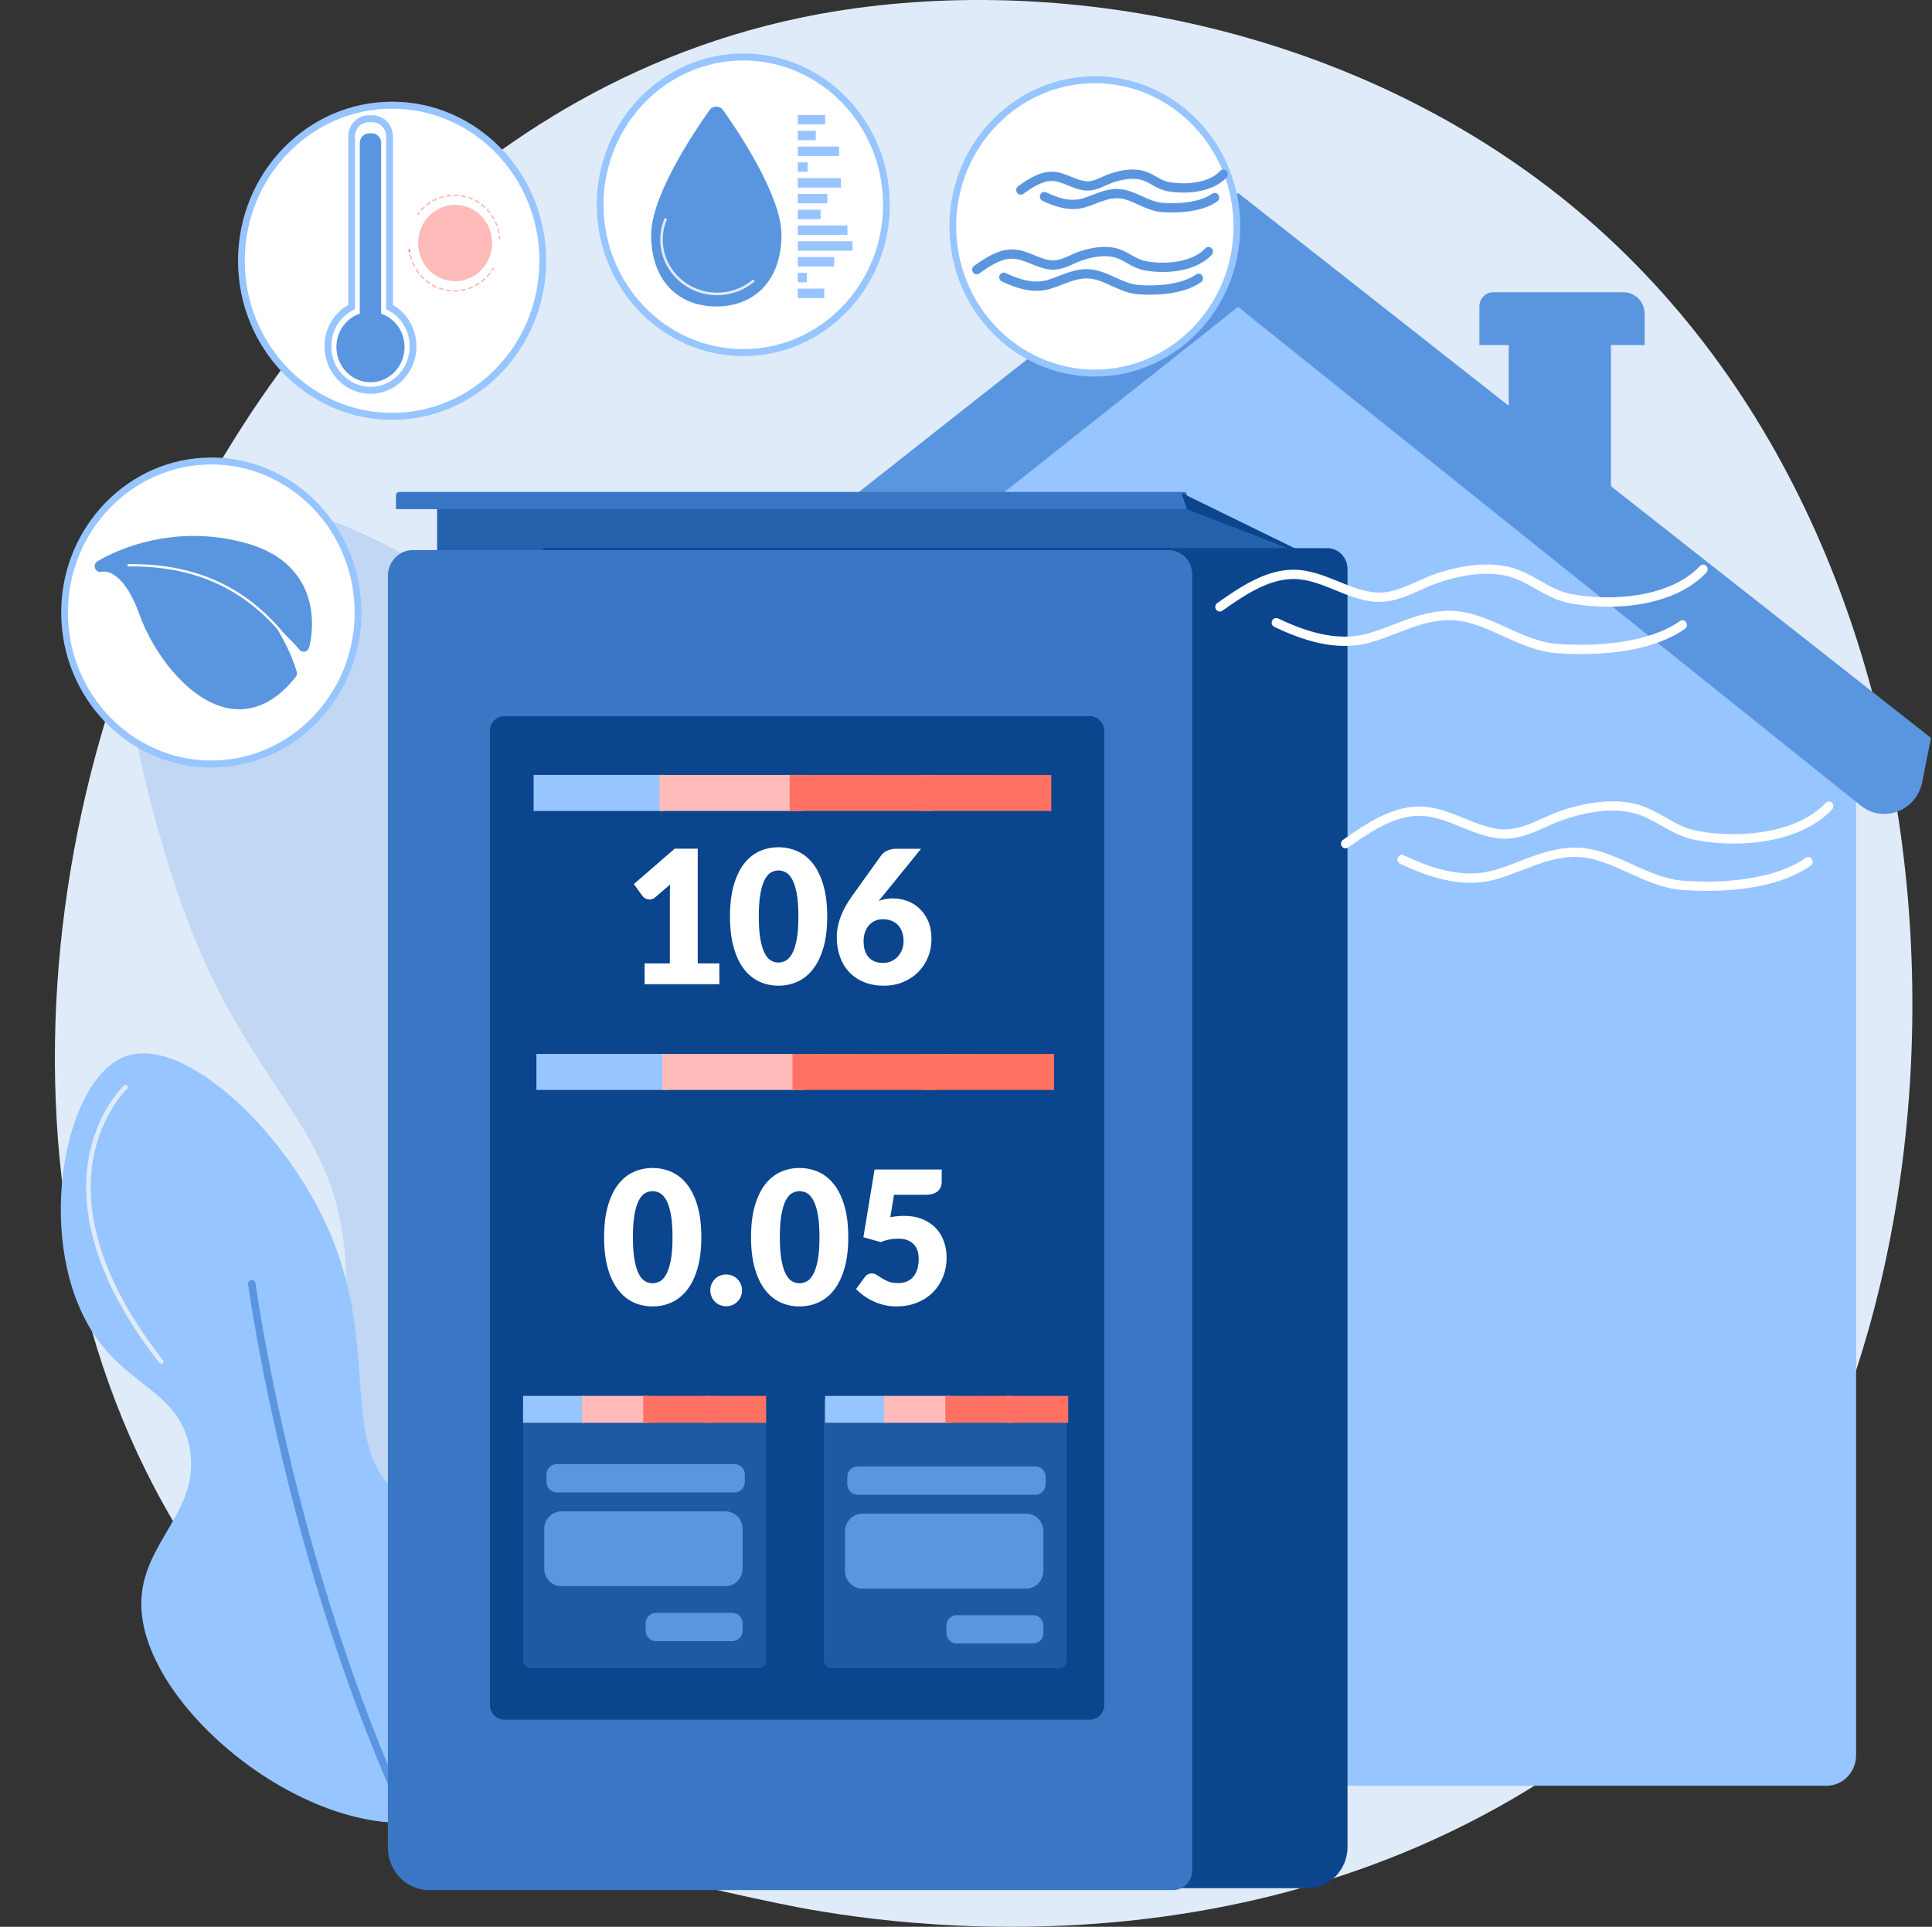 <svg width="401" height="400" viewBox="0 0 401 400" fill="none" xmlns="http://www.w3.org/2000/svg">
<rect x="0" y="0" width="401" height="400" fill="#333333" stroke="none"/>
<path d="M352.24 343.736C344.323 352.342 336.832 357.893 330.914 362.278C261.345 413.825 179.027 398.799 161.532 395.13C135.698 389.711 85.76 379.237 49.656 335.393C-4.966 269.059 3.539 164.552 45.908 95.566C53.658 82.947 94.595 12.91 177.8 1.678C228.155 -5.119 286.852 8.591 329.359 45.367C418.585 122.563 412.233 278.513 352.24 343.736Z" fill="#DFEBF8"/>
<path d="M120.895 356.771C100.71 360.539 74.519 342.651 65.822 322.719C56.872 302.208 72.43 293.239 71.784 264.547C71.05 231.954 50.612 227.438 36.349 183.765C33.131 173.911 14.508 116.889 36.093 105.712C56.05 95.377 113.139 122.806 123.721 159.131C131.267 185.033 109.612 196.393 118.514 226.558C126.324 253.026 145.579 253.036 153.423 278.567C162.972 309.648 147.397 351.824 120.895 356.771Z" fill="#C1D7F3"/>
<path d="M119.959 379.544C123.721 344.339 114.139 290.327 105.438 251.214C96.019 208.869 85.576 174.382 85.471 174.039L84.119 174.477C84.223 174.82 94.652 209.261 104.06 251.552C112.735 290.551 122.291 344.385 118.551 379.384L119.959 379.544Z" fill="#0A458D"/>
<path d="M97.56 374.976C116.517 364.301 122.424 328.798 111.331 317.513C103.835 309.888 93.439 318.265 83.118 310.41C69.941 300.382 79.142 280.833 68.471 255.919C59.389 234.717 38.174 214.9 26.068 219.287C13.396 223.88 7.269 256.238 18.514 275.42C25.826 287.895 36.678 288.303 39.244 299.988C42.222 313.547 29.152 320.011 29.321 333.209C29.626 356.917 72.481 389.098 97.56 374.976Z" fill="#97C5FF"/>
<path d="M87.395 384.236C87.509 384.234 87.625 384.206 87.733 384.149C88.117 383.947 88.27 383.462 88.075 383.066C61.705 329.55 53.117 267.037 53.033 266.412C52.974 265.971 52.58 265.663 52.154 265.724C51.727 265.785 51.429 266.192 51.488 266.632C51.572 267.26 60.197 330.041 86.685 383.796C86.825 384.08 87.106 384.242 87.395 384.236Z" fill="#5A96DF"/>
<path d="M33.444 283.124C33.308 283.124 33.173 283.063 33.081 282.945C18.011 263.729 16.802 249.109 18.441 240.228C20.226 230.556 25.534 225.536 25.759 225.327C25.951 225.149 26.246 225.166 26.419 225.363C26.591 225.561 26.576 225.866 26.384 226.045C26.331 226.094 21.059 231.095 19.348 240.47C17.765 249.14 18.988 263.442 33.807 282.338C33.969 282.545 33.938 282.849 33.738 283.016C33.651 283.088 33.547 283.124 33.444 283.124Z" fill="#DFEBF8"/>
<path d="M99.192 370.323C99.104 370.323 99.015 370.297 98.936 370.243C98.721 370.097 98.661 369.798 98.803 369.575C110.607 351.043 114.522 336.903 110.438 327.549C106.883 319.405 98.257 318.045 98.171 318.032C97.915 317.994 97.738 317.75 97.774 317.486C97.811 317.223 98.05 317.04 98.303 317.077C98.395 317.09 107.526 318.531 111.29 327.153C115.514 336.828 111.575 351.279 99.583 370.105C99.493 370.247 99.344 370.323 99.192 370.323Z" fill="#DFEBF8"/>
<path d="M256.975 63.72C256.975 63.72 131.806 161.303 128.705 161.303V361.792C128.705 366.721 132.574 370.717 137.347 370.717H379.106C382.496 370.717 385.244 367.879 385.244 364.379V161.303L256.975 63.72Z" fill="#97C5FF"/>
<path d="M334.362 65.851H313.143V101.53H334.362V65.851Z" fill="#5A96DF"/>
<path d="M341.355 71.632H307.057V63.617C307.057 61.993 308.332 60.676 309.905 60.676H337.02C339.414 60.676 341.355 62.68 341.355 65.152L341.355 71.632Z" fill="#5A96DF"/>
<path d="M120.84 171.534L256.974 63.72L386.196 167.229C390.893 170.991 397.782 168.356 398.973 162.342L400.785 153.187L256.974 40.056L117.771 149.855C115.278 151.821 114.374 155.27 115.565 158.266L120.84 171.534Z" fill="#5A96DF"/>
<path d="M272.986 115.976L232.773 114.519V104.397L248.447 104.007L272.986 115.976Z" fill="#2361AD"/>
<path d="M233.857 104.397H90.728V123.57H233.857V104.397Z" fill="#2361AD"/>
<path d="M271.385 391.976H112.74V113.795H275.475C277.801 113.795 279.687 115.742 279.687 118.145V383.403C279.687 388.138 275.97 391.976 271.385 391.976Z" fill="#0A458D"/>
<path d="M243.503 392.373H89.058C84.338 392.373 80.512 388.422 80.512 383.548V119.556C80.512 116.593 82.838 114.191 85.707 114.191H242.526C245.25 114.191 247.458 116.472 247.458 119.286V388.288C247.458 390.544 245.687 392.373 243.503 392.373Z" fill="#3977C4"/>
<path d="M246.34 105.697H82.182V102.834C82.182 102.441 82.49 102.123 82.871 102.123H245.835C246.114 102.123 246.34 102.356 246.34 102.645V105.697Z" fill="#3977C4"/>
<path d="M273.652 116.233L246.34 105.697L245.227 102.322L273.652 116.233Z" fill="#0A458D"/>
<path d="M226.196 357.002H104.691C103.034 357.002 101.691 355.615 101.691 353.905V151.778C101.691 150.068 103.034 148.681 104.691 148.681H226.196C227.852 148.681 229.195 150.068 229.195 151.778V353.905C229.195 355.615 227.852 357.002 226.196 357.002Z" fill="#0A458D"/>
<path d="M138.374 218.789H111.334V226.271H138.374V218.789Z" fill="#97C5FF"/>
<path d="M167.025 218.789H137.459V226.271H167.025V218.789Z" fill="url(#paint0_linear_306_3478)"/>
<path d="M194.047 218.789H164.48V226.271H194.047V218.789Z" fill="url(#paint1_linear_306_3478)"/>
<path d="M218.791 218.789H191.504V226.271H218.791V218.789Z" fill="url(#paint2_linear_306_3478)"/>
<path d="M137.792 160.872H110.752V168.355H137.792V160.872Z" fill="#97C5FF"/>
<path d="M166.443 160.872H136.877V168.355H166.443V160.872Z" fill="url(#paint3_linear_306_3478)"/>
<path d="M193.465 160.872H163.898V168.355H193.465V160.872Z" fill="url(#paint4_linear_306_3478)"/>
<path d="M218.209 160.872H190.922V168.355H218.209V160.872Z" fill="url(#paint5_linear_306_3478)"/>
<path d="M133.796 199.995H139.028V185.811C139.028 185.116 139.047 184.389 139.085 183.63L136.001 186.274C135.801 186.441 135.602 186.561 135.403 186.631C135.204 186.702 135.01 186.737 134.823 186.737C134.499 186.737 134.21 186.663 133.954 186.515C133.699 186.368 133.509 186.21 133.385 186.043L131.553 183.534L140.037 176.181H144.821V199.995H149.306V204.318H133.796V199.995Z" fill="white"/>
<path d="M171.695 190.249C171.695 192.707 171.44 194.836 170.929 196.637C170.418 198.439 169.711 199.931 168.808 201.114C167.904 202.299 166.833 203.18 165.593 203.758C164.354 204.337 163.011 204.627 161.566 204.627C160.121 204.627 158.784 204.337 157.558 203.758C156.33 203.18 155.268 202.299 154.371 201.114C153.474 199.931 152.773 198.439 152.269 196.637C151.764 194.836 151.512 192.707 151.512 190.249C151.512 187.792 151.764 185.663 152.269 183.862C152.773 182.06 153.474 180.568 154.371 179.384C155.268 178.2 156.33 177.322 157.558 176.75C158.784 176.178 160.121 175.891 161.566 175.891C163.011 175.891 164.354 176.178 165.593 176.75C166.833 177.323 167.904 178.201 168.808 179.384C169.711 180.568 170.418 182.06 170.929 183.862C171.44 185.663 171.695 187.792 171.695 190.249ZM165.715 190.249C165.715 188.307 165.596 186.715 165.36 185.473C165.123 184.231 164.809 183.257 164.416 182.549C164.024 181.842 163.578 181.356 163.08 181.092C162.581 180.829 162.077 180.697 161.566 180.697C161.055 180.697 160.554 180.829 160.062 181.092C159.569 181.356 159.134 181.842 158.754 182.549C158.374 183.257 158.068 184.231 157.838 185.473C157.607 186.715 157.492 188.307 157.492 190.249C157.492 192.205 157.607 193.8 157.838 195.035C158.068 196.271 158.374 197.245 158.754 197.959C159.134 198.673 159.569 199.162 160.062 199.426C160.554 199.69 161.055 199.822 161.566 199.822C162.077 199.822 162.581 199.69 163.08 199.426C163.578 199.162 164.024 198.673 164.416 197.959C164.809 197.245 165.123 196.27 165.36 195.035C165.596 193.8 165.715 192.205 165.715 190.249Z" fill="white"/>
<path d="M185.3 186.505C186.284 186.505 187.256 186.673 188.215 187.007C189.175 187.342 190.034 187.856 190.794 188.551C191.554 189.246 192.168 190.124 192.635 191.185C193.102 192.247 193.336 193.498 193.336 194.939C193.336 196.251 193.099 197.496 192.626 198.673C192.152 199.851 191.483 200.88 190.617 201.761C189.751 202.643 188.708 203.341 187.487 203.855C186.266 204.37 184.914 204.627 183.431 204.627C181.911 204.627 180.547 204.379 179.338 203.884C178.13 203.389 177.105 202.697 176.265 201.809C175.423 200.922 174.782 199.86 174.339 198.625C173.897 197.39 173.676 196.033 173.676 194.553C173.676 193.151 173.938 191.755 174.461 190.365C174.984 188.976 175.756 187.561 176.778 186.119L182.908 177.57C183.182 177.184 183.593 176.859 184.141 176.595C184.689 176.332 185.312 176.2 186.01 176.2H191.168L183.094 186.158C182.97 186.3 182.848 186.444 182.73 186.592C182.612 186.74 182.497 186.885 182.385 187.027C182.82 186.86 183.278 186.731 183.758 186.64C184.238 186.551 184.752 186.505 185.3 186.505ZM179.245 195.364C179.245 196.058 179.326 196.683 179.488 197.236C179.65 197.789 179.899 198.265 180.236 198.664C180.572 199.063 180.995 199.368 181.506 199.581C182.017 199.793 182.621 199.899 183.319 199.899C183.917 199.899 184.474 199.783 184.992 199.552C185.508 199.32 185.954 199.002 186.328 198.596C186.702 198.191 186.998 197.715 187.216 197.168C187.434 196.621 187.542 196.027 187.542 195.383C187.542 194.663 187.44 194.019 187.234 193.453C187.028 192.887 186.739 192.411 186.365 192.025C185.992 191.639 185.54 191.343 185.01 191.137C184.481 190.932 183.892 190.828 183.244 190.828C182.659 190.828 182.123 190.934 181.638 191.147C181.151 191.359 180.731 191.665 180.376 192.064C180.021 192.463 179.743 192.939 179.544 193.492C179.344 194.045 179.245 194.669 179.245 195.364Z" fill="white"/>
<path d="M145.566 256.83C145.566 259.288 145.31 261.417 144.8 263.218C144.289 265.02 143.582 266.512 142.679 267.695C141.775 268.879 140.704 269.76 139.465 270.339C138.225 270.918 136.882 271.208 135.437 271.208C133.992 271.208 132.656 270.918 131.428 270.339C130.201 269.76 129.139 268.879 128.242 267.695C127.345 266.512 126.644 265.02 126.14 263.218C125.635 261.417 125.383 259.288 125.383 256.83C125.383 254.373 125.635 252.244 126.14 250.442C126.644 248.641 127.345 247.149 128.242 245.965C129.139 244.781 130.201 243.903 131.428 243.331C132.655 242.758 133.992 242.472 135.437 242.472C136.882 242.472 138.225 242.758 139.465 243.331C140.704 243.903 141.775 244.781 142.679 245.965C143.582 247.149 144.289 248.641 144.8 250.442C145.31 252.244 145.566 254.373 145.566 256.83ZM139.586 256.83C139.586 254.888 139.468 253.295 139.231 252.054C138.994 250.812 138.68 249.838 138.287 249.13C137.894 248.422 137.449 247.937 136.951 247.673C136.453 247.409 135.948 247.277 135.437 247.277C134.926 247.277 134.425 247.41 133.933 247.673C133.441 247.937 133.004 248.422 132.625 249.13C132.244 249.838 131.939 250.812 131.709 252.054C131.479 253.295 131.363 254.888 131.363 256.83C131.363 258.786 131.479 260.381 131.709 261.616C131.939 262.851 132.244 263.826 132.625 264.54C133.004 265.254 133.441 265.743 133.933 266.007C134.425 266.271 134.926 266.403 135.437 266.403C135.948 266.403 136.453 266.271 136.951 266.007C137.449 265.743 137.894 265.254 138.287 264.54C138.68 263.826 138.994 262.851 139.231 261.616C139.467 260.381 139.586 258.786 139.586 256.83Z" fill="white"/>
<path d="M147.434 267.869C147.434 267.406 147.518 266.975 147.686 266.576C147.854 266.177 148.084 265.83 148.377 265.534C148.67 265.238 149.015 265.003 149.415 264.829C149.813 264.656 150.249 264.569 150.722 264.569C151.183 264.569 151.613 264.656 152.012 264.829C152.41 265.003 152.759 265.238 153.058 265.534C153.358 265.83 153.591 266.177 153.759 266.576C153.928 266.975 154.012 267.406 154.012 267.869C154.012 268.332 153.928 268.766 153.759 269.172C153.591 269.577 153.358 269.928 153.058 270.224C152.759 270.52 152.41 270.751 152.012 270.918C151.613 271.085 151.183 271.169 150.722 271.169C150.249 271.169 149.813 271.085 149.415 270.918C149.015 270.751 148.67 270.52 148.377 270.224C148.084 269.928 147.854 269.577 147.686 269.172C147.518 268.766 147.434 268.332 147.434 267.869Z" fill="white"/>
<path d="M176.064 256.83C176.064 259.288 175.809 261.417 175.298 263.218C174.787 265.02 174.08 266.512 173.177 267.695C172.273 268.879 171.202 269.76 169.962 270.339C168.723 270.918 167.38 271.208 165.935 271.208C164.49 271.208 163.153 270.918 161.927 270.339C160.699 269.76 159.637 268.879 158.74 267.695C157.843 266.512 157.142 265.02 156.638 263.218C156.133 261.417 155.881 259.288 155.881 256.83C155.881 254.373 156.133 252.244 156.638 250.442C157.142 248.641 157.843 247.149 158.74 245.965C159.637 244.781 160.699 243.903 161.927 243.331C163.153 242.758 164.49 242.472 165.935 242.472C167.38 242.472 168.723 242.758 169.962 243.331C171.202 243.903 172.273 244.781 173.177 245.965C174.08 247.149 174.787 248.641 175.298 250.442C175.809 252.244 176.064 254.373 176.064 256.83ZM170.084 256.83C170.084 254.888 169.965 253.295 169.729 252.054C169.492 250.812 169.178 249.838 168.785 249.13C168.393 248.422 167.947 247.937 167.449 247.673C166.95 247.409 166.446 247.277 165.935 247.277C165.424 247.277 164.923 247.41 164.431 247.673C163.938 247.937 163.503 248.422 163.123 249.13C162.743 249.838 162.437 250.812 162.207 252.054C161.976 253.295 161.861 254.888 161.861 256.83C161.861 258.786 161.976 260.381 162.207 261.616C162.437 262.851 162.743 263.826 163.123 264.54C163.503 265.254 163.938 265.743 164.431 266.007C164.923 266.271 165.424 266.403 165.935 266.403C166.446 266.403 166.95 266.271 167.449 266.007C167.947 265.743 168.393 265.254 168.785 264.54C169.178 263.826 169.492 262.851 169.729 261.616C169.965 260.381 170.084 258.786 170.084 256.83Z" fill="white"/>
<path d="M195.463 245.251C195.463 245.663 195.4 246.036 195.276 246.37C195.151 246.705 194.955 246.997 194.687 247.248C194.419 247.499 194.067 247.692 193.631 247.827C193.195 247.962 192.672 248.03 192.061 248.03H185.558L184.792 252.681C185.302 252.591 185.794 252.524 186.268 252.478C186.741 252.434 187.203 252.411 187.651 252.411C189.084 252.411 190.349 252.636 191.445 253.086C192.541 253.537 193.463 254.151 194.211 254.929C194.958 255.708 195.522 256.621 195.902 257.67C196.282 258.719 196.472 259.841 196.472 261.038C196.472 262.543 196.213 263.916 195.696 265.158C195.179 266.4 194.459 267.471 193.538 268.371C192.616 269.272 191.517 269.97 190.24 270.465C188.963 270.96 187.564 271.208 186.044 271.208C185.159 271.208 184.315 271.111 183.512 270.918C182.708 270.726 181.955 270.465 181.251 270.137C180.547 269.809 179.896 269.429 179.298 268.998C178.7 268.567 178.158 268.107 177.672 267.618L179.466 265.148C179.653 264.891 179.871 264.695 180.12 264.559C180.369 264.424 180.637 264.357 180.924 264.357C181.298 264.357 181.649 264.463 181.979 264.675C182.31 264.888 182.671 265.119 183.063 265.37C183.456 265.621 183.914 265.849 184.437 266.055C184.96 266.261 185.608 266.364 186.38 266.364C187.153 266.364 187.813 266.232 188.361 265.968C188.91 265.705 189.355 265.344 189.698 264.888C190.04 264.431 190.289 263.897 190.445 263.286C190.601 262.675 190.679 262.022 190.679 261.327C190.679 259.963 190.305 258.924 189.558 258.21C188.81 257.496 187.751 257.139 186.38 257.139C185.159 257.139 183.963 257.377 182.792 257.853L179.204 256.85L181.522 242.781H195.463V245.251H195.463Z" fill="white"/>
<path opacity="0.42" d="M157.429 346.325H110.155C109.277 346.325 108.564 345.59 108.564 344.683V291.429C108.564 290.522 109.276 289.787 110.155 289.787H157.429C158.308 289.787 159.02 290.522 159.02 291.429V344.683C159.02 345.59 158.308 346.325 157.429 346.325Z" fill="#3977C4"/>
<path d="M121.261 289.787H108.564V295.369H121.261V289.787Z" fill="#97C5FF"/>
<path d="M134.713 289.787H120.83V295.369H134.713V289.787Z" fill="url(#paint6_linear_306_3478)"/>
<path d="M147.402 289.787H133.52V295.369H147.402V289.787Z" fill="url(#paint7_linear_306_3478)"/>
<path d="M159.019 289.787H146.207V295.369H159.019V289.787Z" fill="url(#paint8_linear_306_3478)"/>
<path d="M150.579 329.295H116.512C114.552 329.295 112.963 327.654 112.963 325.63V317.417C112.963 315.392 114.552 313.751 116.512 313.751H150.579C152.539 313.751 154.128 315.392 154.128 317.417V325.63C154.128 327.654 152.539 329.295 150.579 329.295Z" fill="#5A96DF"/>
<path d="M152.49 309.814H115.535C114.372 309.814 113.43 308.84 113.43 307.64V306.122C113.43 304.921 114.372 303.948 115.535 303.948H152.49C153.652 303.948 154.595 304.921 154.595 306.122V307.64C154.595 308.84 153.652 309.814 152.49 309.814Z" fill="#5A96DF"/>
<path d="M152.022 340.692H136.117C134.954 340.692 134.012 339.719 134.012 338.518V337.001C134.012 335.8 134.954 334.826 136.117 334.826H152.022C153.185 334.826 154.127 335.8 154.127 337.001V338.518C154.127 339.719 153.185 340.692 152.022 340.692Z" fill="#5A96DF"/>
<path opacity="0.42" d="M219.849 346.325H172.575C171.697 346.325 170.984 345.59 170.984 344.683V291.429C170.984 290.522 171.696 289.787 172.575 289.787H219.849C220.727 289.787 221.44 290.522 221.44 291.429V344.683C221.44 345.59 220.728 346.325 219.849 346.325Z" fill="#3977C4"/>
<path d="M213.013 329.778H178.946C176.986 329.778 175.396 328.137 175.396 326.113V317.899C175.396 315.875 176.986 314.234 178.946 314.234H213.013C214.973 314.234 216.562 315.875 216.562 317.899V326.113C216.562 328.137 214.973 329.778 213.013 329.778Z" fill="#5A96DF"/>
<path d="M214.923 310.296H177.969C176.806 310.296 175.863 309.323 175.863 308.122V306.605C175.863 305.404 176.806 304.43 177.969 304.43H214.923C216.086 304.43 217.029 305.404 217.029 306.605V308.122C217.029 309.323 216.086 310.296 214.923 310.296Z" fill="#5A96DF"/>
<path d="M214.455 341.174H198.551C197.388 341.174 196.445 340.201 196.445 339V337.483C196.445 336.282 197.388 335.308 198.551 335.308H214.455C215.618 335.308 216.561 336.282 216.561 337.483V339C216.561 340.201 215.618 341.174 214.455 341.174Z" fill="#5A96DF"/>
<path d="M183.954 289.787H171.258V295.369H183.954V289.787Z" fill="#97C5FF"/>
<path d="M197.406 289.787H183.523V295.369H197.406V289.787Z" fill="url(#paint9_linear_306_3478)"/>
<path d="M210.095 289.787H196.213V295.369H210.095V289.787Z" fill="url(#paint10_linear_306_3478)"/>
<path d="M221.713 289.787H208.9V295.369H221.713V289.787Z" fill="url(#paint11_linear_306_3478)"/>
<path d="M253.176 126.955C252.877 126.955 252.583 126.808 252.402 126.533C252.112 126.092 252.223 125.492 252.649 125.192C257.032 122.115 262.487 118.284 268.406 118.268C268.418 118.268 268.431 118.268 268.443 118.268C271.811 118.268 274.87 119.514 277.83 120.72C280.167 121.672 282.374 122.571 284.729 122.913C288.114 123.404 290.976 122.12 294.003 120.76C295.365 120.149 296.773 119.516 298.268 119.028C304.214 117.089 309.38 116.677 313.622 117.806C315.851 118.399 317.767 119.487 319.62 120.538C321.732 121.736 323.726 122.868 326.152 123.327C334.857 124.975 346.918 123.858 352.826 117.513C353.184 117.129 353.776 117.118 354.147 117.486C354.519 117.856 354.531 118.467 354.173 118.851C347.751 125.746 335.303 127.02 325.815 125.225C323.091 124.71 320.869 123.449 318.72 122.23C316.887 121.19 315.157 120.207 313.156 119.675C309.257 118.638 304.438 119.039 298.831 120.869C297.428 121.326 296.066 121.938 294.749 122.53C291.617 123.937 288.376 125.392 284.469 124.824C281.895 124.45 279.48 123.467 277.144 122.516C274.219 121.324 271.455 120.198 268.443 120.198C268.432 120.198 268.421 120.198 268.41 120.198C263.063 120.213 257.872 123.859 253.7 126.789C253.54 126.901 253.357 126.955 253.176 126.955Z" fill="white"/>
<path d="M328.133 135.782C325.898 135.782 324.078 135.671 322.971 135.581C319.025 135.26 315.45 133.633 311.992 132.059C308.201 130.333 304.615 128.696 300.682 128.733C296.891 128.76 293.528 130.058 289.968 131.432C288.207 132.112 286.387 132.814 284.505 133.353C277.225 135.438 269.986 132.732 264.492 130.142C264.023 129.921 263.816 129.348 264.03 128.864C264.244 128.378 264.8 128.165 265.268 128.387C270.474 130.84 277.307 133.411 284.006 131.493C285.809 130.977 287.59 130.29 289.314 129.625C292.87 128.252 296.547 126.833 300.669 126.803C305.008 126.766 308.943 128.562 312.746 130.293C316.061 131.802 319.488 133.362 323.118 133.658C331.348 134.326 342.386 133.437 348.667 128.934C349.091 128.63 349.673 128.739 349.967 129.177C350.262 129.615 350.157 130.216 349.733 130.52C343.563 134.943 334.281 135.782 328.133 135.782Z" fill="white"/>
<path d="M279.27 176.117C278.971 176.117 278.677 175.97 278.496 175.695C278.206 175.254 278.316 174.654 278.743 174.355C283.126 171.277 288.58 167.446 294.499 167.43C294.511 167.43 294.524 167.43 294.536 167.43C297.904 167.43 300.964 168.676 303.924 169.882C306.261 170.834 308.468 171.733 310.823 172.075C314.212 172.566 317.069 171.282 320.096 169.922C321.458 169.311 322.866 168.678 324.362 168.19C330.308 166.251 335.475 165.839 339.717 166.968C341.945 167.561 343.861 168.649 345.715 169.7C347.826 170.898 349.82 172.03 352.245 172.489C360.951 174.137 373.012 173.02 378.92 166.675C379.278 166.291 379.869 166.279 380.241 166.648C380.613 167.018 380.624 167.629 380.267 168.013C373.846 174.908 361.397 176.183 351.909 174.387C349.185 173.872 346.963 172.611 344.815 171.392C342.982 170.352 341.251 169.369 339.251 168.837C335.353 167.8 330.532 168.201 324.925 170.031C323.522 170.488 322.16 171.1 320.842 171.692C317.71 173.099 314.468 174.554 310.563 173.986C307.989 173.612 305.574 172.628 303.238 171.677C300.313 170.486 297.549 169.36 294.537 169.36C294.526 169.36 294.516 169.36 294.504 169.36C289.158 169.375 283.966 173.021 279.795 175.951C279.633 176.063 279.45 176.117 279.27 176.117Z" fill="white"/>
<path d="M354.228 184.944C351.992 184.944 350.172 184.833 349.065 184.743C345.119 184.422 341.543 182.795 338.086 181.221C334.295 179.496 330.728 177.864 326.776 177.895C322.985 177.922 319.622 179.22 316.062 180.594C314.301 181.274 312.481 181.976 310.599 182.515C303.321 184.599 296.08 181.894 290.586 179.304C290.116 179.083 289.909 178.51 290.124 178.025C290.338 177.54 290.893 177.327 291.362 177.548C296.567 180.002 303.401 182.572 310.099 180.655C311.903 180.139 313.685 179.451 315.407 178.786C318.964 177.414 322.641 175.995 326.763 175.965C331.108 175.926 335.036 177.724 338.84 179.455C342.154 180.964 345.582 182.524 349.212 182.819C357.444 183.488 368.479 182.599 374.761 178.096C375.185 177.792 375.767 177.9 376.061 178.338C376.355 178.776 376.251 179.377 375.827 179.681C369.656 184.104 360.375 184.944 354.228 184.944Z" fill="white"/>
<path d="M154.275 73.2C170.686 73.2 183.989 59.462 183.989 42.515C183.989 25.568 170.686 11.83 154.275 11.83C137.864 11.83 124.561 25.568 124.561 42.515C124.561 59.462 137.864 73.2 154.275 73.2Z" fill="white"/>
<path d="M154.275 73.924C137.504 73.924 123.859 59.834 123.859 42.515C123.859 25.196 137.504 11.106 154.275 11.106C171.046 11.106 184.69 25.196 184.69 42.515C184.69 59.834 171.046 73.924 154.275 73.924ZM154.275 12.553C138.277 12.553 125.261 25.994 125.261 42.515C125.261 59.036 138.277 72.477 154.275 72.477C170.273 72.477 183.288 59.036 183.288 42.515C183.288 25.994 170.273 12.553 154.275 12.553Z" fill="#97C5FF"/>
<path d="M162.195 48.733C162.195 58.715 156.142 63.627 148.674 63.627C141.206 63.627 135.152 58.715 135.152 48.733C135.152 40.747 143.806 27.742 147.268 22.86C147.964 21.878 149.383 21.878 150.08 22.86C153.542 27.743 162.195 40.747 162.195 48.733Z" fill="#5A96DF"/>
<path d="M148.847 61.289C142.337 61.289 137.041 56.108 137.041 49.738C137.041 48.254 137.324 46.809 137.884 45.444C137.94 45.306 138.094 45.241 138.227 45.3C138.36 45.358 138.422 45.517 138.366 45.654C137.834 46.953 137.564 48.327 137.564 49.738C137.564 55.809 142.625 60.749 148.847 60.749C151.53 60.749 154.13 59.814 156.168 58.116C156.281 58.022 156.446 58.04 156.536 58.156C156.627 58.272 156.609 58.443 156.497 58.536C154.366 60.312 151.649 61.289 148.847 61.289Z" fill="#DFEBF8"/>
<path d="M171.277 25.829V23.868L165.584 23.868V25.829L171.277 25.829Z" fill="#97C5FF"/>
<path d="M169.32 29.107V27.145H165.583V29.107H169.32Z" fill="#97C5FF"/>
<path d="M174.156 32.385V30.423H165.583V32.385H174.156Z" fill="#97C5FF"/>
<path d="M167.645 35.662V33.701H165.585V35.662H167.645Z" fill="#97C5FF"/>
<path d="M174.543 38.94V36.978H165.584V38.94H174.543Z" fill="#97C5FF"/>
<path d="M171.725 42.217V40.256H165.584V42.217H171.725Z" fill="#97C5FF"/>
<path d="M170.328 45.495V43.533H165.585V45.495H170.328Z" fill="#97C5FF"/>
<path d="M175.891 48.773V46.811H165.584V48.773H175.891Z" fill="#97C5FF"/>
<path d="M176.945 52.05V50.089H165.584V52.05H176.945Z" fill="#97C5FF"/>
<path d="M173.15 55.328V53.366H165.584V55.328H173.15Z" fill="#97C5FF"/>
<path d="M167.453 58.606V56.644H165.585V58.606H167.453Z" fill="#97C5FF"/>
<path d="M171.082 61.883V59.922H165.584V61.883H171.082Z" fill="#97C5FF"/>
<path d="M81.382 86.434C98.656 86.434 112.66 71.972 112.66 54.133C112.66 36.295 98.656 21.833 81.382 21.833C64.107 21.833 50.103 36.295 50.103 54.133C50.103 71.972 64.107 86.434 81.382 86.434Z" fill="white"/>
<path d="M81.381 87.157C63.748 87.157 49.402 72.343 49.402 54.134C49.402 35.924 63.748 21.11 81.381 21.11C99.014 21.11 113.36 35.924 113.36 54.134C113.36 72.343 99.014 87.157 81.381 87.157ZM81.381 22.557C64.521 22.557 50.804 36.722 50.804 54.133C50.804 71.545 64.521 85.71 81.381 85.71C98.242 85.71 111.959 71.545 111.959 54.133C111.959 36.722 98.241 22.557 81.381 22.557Z" fill="#97C5FF"/>
<path d="M80.854 63.749V28.323C80.854 26.304 79.255 24.653 77.3 24.653H76.542C74.587 24.653 72.987 26.304 72.987 28.323V63.722C70.068 65.212 68.059 68.316 68.059 71.907C68.059 76.947 72.015 81.032 76.895 81.032C81.776 81.032 85.732 76.947 85.732 71.907C85.732 68.337 83.746 65.249 80.854 63.749Z" fill="white"/>
<path d="M76.894 81.756C71.636 81.756 67.357 77.338 67.357 71.907C67.357 68.284 69.234 65.02 72.286 63.283V28.323C72.286 25.9 74.195 23.929 76.541 23.929H77.299C79.646 23.929 81.555 25.9 81.555 28.323V63.314C84.574 65.058 86.432 68.311 86.432 71.907C86.432 77.338 82.154 81.756 76.894 81.756ZM76.541 25.376C74.968 25.376 73.687 26.699 73.687 28.323V64.172L73.297 64.371C70.498 65.799 68.759 68.687 68.759 71.907C68.759 76.539 72.409 80.308 76.894 80.308C81.381 80.308 85.03 76.539 85.03 71.907C85.03 68.71 83.309 65.832 80.54 64.395L80.153 64.195V28.323C80.153 26.698 78.873 25.376 77.299 25.376H76.541Z" fill="#97C5FF"/>
<path d="M79.115 65.109V29.674C79.115 28.574 78.243 27.673 77.177 27.673H76.61C75.545 27.673 74.673 28.574 74.673 29.674V65.109C71.854 66.071 69.818 68.812 69.818 72.046C69.818 76.081 72.986 79.353 76.894 79.353C80.802 79.353 83.97 76.081 83.97 72.046C83.969 68.812 81.934 66.071 79.115 65.109Z" fill="#5A96DF"/>
<path d="M94.47 58.379C98.712 58.379 102.151 54.828 102.151 50.447C102.151 46.066 98.712 42.515 94.47 42.515C90.228 42.515 86.789 46.066 86.789 50.447C86.789 54.828 90.228 58.379 94.47 58.379Z" fill="url(#paint12_linear_306_3478)"/>
<path d="M102.133 56.264C102.103 56.264 102.073 56.255 102.046 56.237C101.976 56.188 101.957 56.089 102.005 56.016C102.076 55.907 102.145 55.798 102.211 55.687C102.256 55.612 102.351 55.589 102.424 55.635C102.496 55.681 102.519 55.779 102.474 55.854C102.405 55.969 102.334 56.082 102.261 56.194C102.231 56.24 102.182 56.264 102.133 56.264Z" fill="url(#paint13_linear_306_3478)"/>
<path d="M94.319 60.551L94.228 60.551C94.143 60.55 94.074 60.478 94.075 60.39C94.076 60.302 94.142 60.231 94.231 60.232L94.319 60.232C94.543 60.232 94.77 60.224 94.993 60.207C95.079 60.203 95.152 60.267 95.158 60.355C95.164 60.443 95.1 60.519 95.015 60.525C94.784 60.542 94.55 60.551 94.319 60.551ZM93.456 60.511C93.451 60.511 93.447 60.51 93.442 60.51C93.182 60.485 92.919 60.449 92.661 60.403C92.577 60.388 92.521 60.305 92.536 60.218C92.55 60.132 92.63 60.074 92.714 60.089C92.964 60.134 93.218 60.169 93.47 60.192C93.555 60.2 93.617 60.278 93.61 60.365C93.602 60.448 93.535 60.511 93.456 60.511ZM95.773 60.435C95.698 60.435 95.633 60.379 95.621 60.3C95.608 60.213 95.665 60.132 95.75 60.118C95.999 60.078 96.251 60.027 96.497 59.965C96.58 59.944 96.663 59.997 96.683 60.083C96.703 60.169 96.652 60.255 96.57 60.275C96.315 60.339 96.055 60.392 95.797 60.433C95.789 60.434 95.781 60.435 95.773 60.435ZM91.931 60.236C91.918 60.236 91.905 60.234 91.892 60.231C91.639 60.163 91.386 60.083 91.139 59.994C91.058 59.965 91.016 59.874 91.044 59.791C91.072 59.708 91.16 59.664 91.241 59.693C91.479 59.779 91.725 59.856 91.969 59.922C92.052 59.944 92.102 60.031 92.08 60.116C92.062 60.188 91.999 60.236 91.931 60.236ZM97.278 60.06C97.213 60.06 97.153 60.017 97.132 59.95C97.105 59.867 97.149 59.777 97.23 59.749C97.47 59.667 97.71 59.574 97.943 59.471C98.021 59.437 98.112 59.475 98.145 59.556C98.178 59.636 98.142 59.73 98.064 59.765C97.823 59.87 97.575 59.967 97.327 60.052C97.311 60.057 97.294 60.06 97.278 60.06ZM90.47 59.709C90.449 59.709 90.427 59.704 90.407 59.695C90.168 59.585 89.931 59.464 89.702 59.334C89.627 59.292 89.599 59.195 89.64 59.118C89.681 59.041 89.775 59.013 89.85 59.055C90.072 59.18 90.301 59.297 90.532 59.404C90.61 59.44 90.645 59.534 90.611 59.614C90.585 59.673 90.529 59.709 90.47 59.709ZM98.703 59.434C98.647 59.434 98.594 59.403 98.566 59.349C98.526 59.271 98.555 59.175 98.631 59.134C98.854 59.012 99.076 58.879 99.29 58.739C99.362 58.691 99.457 58.713 99.503 58.787C99.549 58.862 99.528 58.96 99.456 59.007C99.235 59.153 99.005 59.29 98.775 59.416C98.752 59.428 98.727 59.434 98.703 59.434ZM89.112 58.941C89.083 58.941 89.054 58.933 89.028 58.915C88.809 58.767 88.595 58.606 88.389 58.44C88.322 58.386 88.311 58.285 88.363 58.216C88.416 58.147 88.513 58.135 88.58 58.189C88.779 58.351 88.987 58.505 89.198 58.649C89.269 58.697 89.288 58.796 89.242 58.87C89.212 58.916 89.163 58.941 89.112 58.941ZM100.009 58.575C99.962 58.575 99.916 58.554 99.886 58.512C99.834 58.442 99.848 58.342 99.916 58.289C99.952 58.261 99.988 58.232 100.024 58.203C100.188 58.071 100.35 57.931 100.504 57.789C100.568 57.73 100.666 57.736 100.722 57.801C100.779 57.867 100.774 57.968 100.71 58.026C100.55 58.174 100.383 58.318 100.214 58.454C100.177 58.484 100.139 58.514 100.102 58.543C100.074 58.565 100.041 58.575 100.009 58.575ZM87.896 57.955C87.859 57.955 87.821 57.941 87.791 57.912C87.6 57.729 87.414 57.535 87.237 57.335C87.18 57.27 87.184 57.169 87.247 57.11C87.31 57.05 87.407 57.055 87.465 57.12C87.636 57.313 87.817 57.501 88.001 57.678C88.064 57.738 88.067 57.839 88.01 57.904C87.979 57.937 87.938 57.955 87.896 57.955ZM101.163 57.51C101.125 57.51 101.087 57.496 101.057 57.466C100.995 57.406 100.993 57.305 101.052 57.241C101.226 57.051 101.395 56.852 101.553 56.649C101.607 56.58 101.704 56.57 101.77 56.624C101.837 56.68 101.847 56.78 101.794 56.849C101.63 57.059 101.456 57.265 101.275 57.461C101.245 57.493 101.204 57.51 101.163 57.51ZM86.852 56.775C86.806 56.775 86.76 56.753 86.73 56.713C86.57 56.499 86.416 56.276 86.273 56.05C86.227 55.977 86.247 55.878 86.318 55.83C86.39 55.782 86.485 55.803 86.532 55.876C86.67 56.095 86.819 56.31 86.974 56.517C87.026 56.587 87.014 56.687 86.947 56.741C86.918 56.764 86.885 56.775 86.852 56.775ZM86.006 55.436C85.951 55.436 85.898 55.406 85.87 55.352C85.746 55.114 85.629 54.869 85.524 54.622C85.49 54.541 85.525 54.447 85.603 54.412C85.681 54.376 85.773 54.413 85.807 54.493C85.909 54.732 86.021 54.97 86.142 55.2C86.183 55.278 86.154 55.375 86.079 55.416C86.056 55.429 86.031 55.436 86.006 55.436ZM85.383 53.972C85.319 53.972 85.26 53.93 85.237 53.864C85.153 53.609 85.077 53.347 85.013 53.085C84.992 52.999 85.042 52.913 85.124 52.891C85.207 52.869 85.291 52.921 85.312 53.006C85.374 53.26 85.447 53.514 85.529 53.761C85.557 53.844 85.514 53.934 85.433 53.963C85.417 53.969 85.4 53.972 85.383 53.972Z" fill="url(#paint14_linear_306_3478)"/>
<path d="M85.001 52.413C84.927 52.413 84.861 52.358 84.849 52.279C84.827 52.146 84.808 52.013 84.792 51.879C84.782 51.792 84.842 51.712 84.926 51.701C85.01 51.69 85.088 51.752 85.099 51.839C85.114 51.969 85.132 52.098 85.153 52.227C85.167 52.314 85.111 52.396 85.026 52.41C85.018 52.412 85.009 52.413 85.001 52.413Z" fill="url(#paint15_linear_306_3478)"/>
<path d="M86.728 44.638C86.697 44.638 86.664 44.627 86.637 44.606C86.568 44.554 86.554 44.454 86.605 44.383C86.682 44.275 86.763 44.169 86.845 44.063C86.898 43.995 86.996 43.984 87.062 44.039C87.128 44.095 87.139 44.195 87.085 44.264C87.005 44.365 86.928 44.469 86.853 44.573C86.822 44.615 86.776 44.638 86.728 44.638Z" fill="url(#paint16_linear_306_3478)"/>
<path d="M103.562 48.499C103.49 48.499 103.426 48.447 103.411 48.371C103.362 48.119 103.301 47.866 103.232 47.619C103.209 47.534 103.256 47.446 103.338 47.422C103.42 47.397 103.505 47.446 103.529 47.531C103.6 47.785 103.663 48.047 103.714 48.308C103.731 48.394 103.677 48.478 103.593 48.495C103.583 48.498 103.573 48.499 103.562 48.499ZM103.139 46.987C103.077 46.987 103.018 46.948 102.995 46.885C102.906 46.644 102.807 46.404 102.7 46.172C102.664 46.093 102.696 45.998 102.773 45.96C102.85 45.922 102.942 45.956 102.979 46.035C103.09 46.275 103.192 46.523 103.283 46.771C103.314 46.853 103.274 46.946 103.194 46.977C103.176 46.984 103.157 46.987 103.139 46.987ZM102.484 45.567C102.431 45.567 102.379 45.538 102.351 45.487C102.226 45.265 102.09 45.045 101.948 44.834C101.9 44.761 101.917 44.662 101.988 44.612C102.057 44.562 102.154 44.58 102.202 44.652C102.349 44.871 102.489 45.098 102.618 45.328C102.66 45.404 102.635 45.501 102.562 45.545C102.537 45.56 102.511 45.567 102.484 45.567ZM101.617 44.273C101.572 44.273 101.528 44.253 101.497 44.215C101.339 44.016 101.172 43.821 101 43.636C100.941 43.572 100.943 43.471 101.004 43.41C101.066 43.349 101.164 43.352 101.223 43.415C101.401 43.606 101.573 43.807 101.736 44.013C101.79 44.081 101.78 44.182 101.714 44.237C101.686 44.261 101.651 44.273 101.617 44.273ZM87.469 43.731C87.431 43.731 87.392 43.717 87.362 43.687C87.301 43.627 87.298 43.526 87.357 43.462C87.534 43.27 87.722 43.082 87.913 42.905C87.977 42.847 88.075 42.852 88.132 42.918C88.188 42.984 88.183 43.084 88.119 43.143C87.933 43.315 87.752 43.496 87.581 43.682C87.55 43.715 87.51 43.731 87.469 43.731ZM100.562 43.14C100.525 43.14 100.489 43.126 100.459 43.1C100.273 42.929 100.078 42.765 99.879 42.611C99.811 42.558 99.797 42.458 99.848 42.388C99.899 42.317 99.996 42.303 100.064 42.356C100.27 42.515 100.472 42.685 100.664 42.861C100.728 42.919 100.734 43.02 100.677 43.086C100.647 43.121 100.604 43.14 100.562 43.14ZM88.605 42.683C88.558 42.683 88.512 42.661 88.482 42.62C88.431 42.55 88.444 42.45 88.511 42.396C88.717 42.235 88.931 42.081 89.147 41.938C89.218 41.891 89.314 41.912 89.36 41.986C89.406 42.061 89.385 42.159 89.313 42.207C89.104 42.345 88.897 42.494 88.698 42.65C88.67 42.672 88.638 42.683 88.605 42.683ZM99.344 42.197C99.316 42.197 99.287 42.189 99.262 42.172C99.051 42.035 98.832 41.906 98.612 41.787C98.536 41.746 98.507 41.65 98.546 41.572C98.586 41.494 98.679 41.464 98.755 41.504C98.982 41.627 99.208 41.761 99.426 41.902C99.498 41.949 99.52 42.048 99.475 42.122C99.445 42.17 99.395 42.197 99.344 42.197ZM89.888 41.834C89.833 41.834 89.779 41.804 89.752 41.75C89.712 41.672 89.74 41.576 89.816 41.534C90.043 41.409 90.278 41.293 90.514 41.188C90.592 41.153 90.683 41.19 90.717 41.271C90.751 41.351 90.714 41.445 90.636 41.48C90.408 41.582 90.18 41.695 89.96 41.816C89.937 41.828 89.912 41.834 89.888 41.834ZM97.994 41.469C97.974 41.469 97.954 41.465 97.934 41.457C97.705 41.357 97.469 41.265 97.232 41.185C97.151 41.157 97.108 41.067 97.134 40.983C97.161 40.9 97.248 40.855 97.329 40.882C97.573 40.965 97.817 41.06 98.054 41.163C98.133 41.198 98.169 41.291 98.136 41.372C98.111 41.433 98.054 41.469 97.994 41.469ZM91.287 41.211C91.222 41.211 91.162 41.169 91.14 41.102C91.113 41.019 91.156 40.929 91.237 40.9C91.48 40.816 91.73 40.739 91.981 40.675C92.063 40.654 92.147 40.706 92.168 40.791C92.188 40.877 92.138 40.963 92.055 40.984C91.814 41.047 91.572 41.12 91.336 41.202C91.32 41.208 91.303 41.211 91.287 41.211ZM96.548 40.976C96.536 40.976 96.524 40.975 96.512 40.972C96.27 40.911 96.022 40.86 95.777 40.819C95.692 40.805 95.635 40.724 95.649 40.636C95.662 40.55 95.741 40.49 95.825 40.504C96.079 40.546 96.335 40.599 96.585 40.662C96.668 40.683 96.718 40.769 96.698 40.854C96.681 40.927 96.618 40.976 96.548 40.976ZM92.764 40.829C92.69 40.829 92.624 40.774 92.612 40.696C92.598 40.609 92.655 40.527 92.739 40.513C92.993 40.469 93.252 40.436 93.508 40.414C93.593 40.406 93.667 40.472 93.674 40.56C93.681 40.648 93.618 40.725 93.533 40.732C93.286 40.753 93.035 40.785 92.789 40.827C92.781 40.828 92.772 40.829 92.764 40.829ZM95.044 40.728C95.04 40.728 95.036 40.728 95.032 40.728C94.791 40.709 94.546 40.699 94.305 40.699H94.282C94.197 40.699 94.128 40.627 94.128 40.539C94.128 40.451 94.197 40.38 94.282 40.38H94.305C94.554 40.38 94.807 40.39 95.056 40.41C95.141 40.417 95.205 40.494 95.198 40.582C95.192 40.665 95.124 40.728 95.044 40.728Z" fill="url(#paint17_linear_306_3478)"/>
<path d="M103.721 49.681C103.642 49.681 103.574 49.617 103.568 49.534C103.558 49.404 103.545 49.274 103.53 49.144C103.52 49.056 103.581 48.977 103.665 48.967C103.75 48.957 103.827 49.019 103.837 49.106C103.852 49.24 103.865 49.375 103.875 49.509C103.882 49.597 103.818 49.673 103.733 49.68C103.729 49.681 103.725 49.681 103.721 49.681Z" fill="url(#paint18_linear_306_3478)"/>
<path d="M227.243 77.448C243.527 77.448 256.727 63.816 256.727 47C256.727 30.184 243.527 16.552 227.243 16.552C210.959 16.552 197.758 30.184 197.758 47C197.758 63.816 210.959 77.448 227.243 77.448Z" fill="white"/>
<path d="M227.242 78.172C210.598 78.172 197.057 64.188 197.057 47C197.057 29.812 210.598 15.828 227.242 15.828C243.887 15.828 257.428 29.812 257.428 47C257.428 64.188 243.887 78.172 227.242 78.172ZM227.242 17.275C211.371 17.275 198.458 30.61 198.458 47C198.458 63.39 211.371 76.724 227.242 76.724C243.114 76.724 256.026 63.39 256.026 47C256.026 30.61 243.114 17.275 227.242 17.275Z" fill="#97C5FF"/>
<path d="M202.713 56.946C202.414 56.946 202.12 56.798 201.939 56.523C201.649 56.083 201.76 55.483 202.186 55.183C204.23 53.748 207.028 51.783 210.015 51.775C210.022 51.775 210.028 51.775 210.034 51.775C211.742 51.775 213.253 52.391 214.715 52.986C215.808 53.431 216.84 53.852 217.912 54.008C219.404 54.224 220.651 53.662 222.098 53.012C222.763 52.714 223.449 52.405 224.191 52.163C227.131 51.204 229.699 51.005 231.823 51.569C232.95 51.87 233.896 52.407 234.812 52.926C235.789 53.48 236.712 54.004 237.798 54.209C241.848 54.976 247.442 54.477 250.152 51.567C250.51 51.183 251.101 51.172 251.473 51.54C251.845 51.91 251.856 52.521 251.499 52.905C248.294 56.346 242.138 56.993 237.461 56.108C236.077 55.846 234.976 55.221 233.911 54.617C233.06 54.134 232.256 53.678 231.356 53.438C229.577 52.965 227.356 53.155 224.754 54.003C224.106 54.215 223.464 54.503 222.844 54.782C221.28 55.484 219.658 56.211 217.652 55.919C216.361 55.731 215.175 55.248 214.029 54.781C212.665 54.226 211.356 53.708 210.02 53.705C207.605 53.712 205.183 55.412 203.237 56.779C203.077 56.892 202.894 56.946 202.713 56.946Z" fill="#5A96DF"/>
<path d="M238.644 61.178C237.563 61.178 236.683 61.124 236.146 61.081C234.172 60.921 232.419 60.123 230.723 59.351C228.953 58.545 227.287 57.763 225.499 57.798C223.767 57.811 222.193 58.418 220.527 59.061C219.673 59.391 218.79 59.732 217.867 59.996C214.225 61.039 210.647 59.706 207.937 58.428C207.468 58.207 207.261 57.635 207.475 57.15C207.69 56.665 208.243 56.452 208.714 56.673C211.134 57.814 214.305 59.013 217.368 58.136C218.212 57.894 219.056 57.569 219.873 57.253C221.618 56.58 223.423 55.883 225.486 55.868C225.505 55.868 225.525 55.868 225.544 55.868C227.705 55.868 229.623 56.74 231.477 57.585C233.101 58.324 234.635 59.022 236.293 59.157C240.156 59.47 245.323 59.064 248.23 56.98C248.654 56.676 249.237 56.785 249.531 57.222C249.825 57.66 249.72 58.261 249.296 58.565C246.23 60.763 241.656 61.178 238.644 61.178Z" fill="#5A96DF"/>
<path d="M211.859 40.408C211.56 40.408 211.267 40.26 211.086 39.985C210.795 39.544 210.906 38.944 211.333 38.645C213.132 37.382 215.596 35.652 218.243 35.645C218.248 35.645 218.254 35.645 218.26 35.645C219.775 35.645 221.107 36.187 222.395 36.712C223.344 37.098 224.24 37.463 225.164 37.597C226.432 37.781 227.512 37.297 228.76 36.736C229.344 36.474 229.948 36.203 230.602 35.989C233.193 35.144 235.461 34.969 237.339 35.469C238.339 35.735 239.173 36.208 239.98 36.666C240.826 37.146 241.624 37.599 242.554 37.775C246.066 38.44 250.911 38.011 253.25 35.5C253.608 35.116 254.199 35.105 254.571 35.473C254.943 35.843 254.954 36.453 254.596 36.838C251.765 39.879 246.338 40.453 242.217 39.673C240.989 39.441 240.019 38.89 239.08 38.357C238.342 37.939 237.645 37.543 236.872 37.338C235.338 36.929 233.417 37.095 231.165 37.83C230.603 38.013 230.07 38.252 229.506 38.506C228.124 39.127 226.693 39.769 224.904 39.509C223.761 39.343 222.718 38.918 221.709 38.507C220.532 38.028 219.419 37.575 218.26 37.575C218.255 37.575 218.251 37.575 218.247 37.575C216.173 37.58 214.072 39.056 212.384 40.241C212.223 40.354 212.04 40.408 211.859 40.408Z" fill="#5A96DF"/>
<path d="M243.273 44.108C242.324 44.108 241.552 44.061 241.081 44.022C239.335 43.88 237.793 43.179 236.302 42.5C234.78 41.807 233.342 41.153 231.821 41.153C231.808 41.153 231.795 41.153 231.782 41.153C230.289 41.164 228.923 41.691 227.476 42.249C226.727 42.538 225.952 42.837 225.14 43.07C221.92 43.992 218.766 42.818 216.379 41.693C215.909 41.472 215.702 40.899 215.917 40.415C216.131 39.929 216.686 39.716 217.155 39.938C219.385 40.989 222.018 41.962 224.641 41.21C225.375 41 226.078 40.729 226.822 40.441C228.357 39.849 229.945 39.236 231.769 39.223C233.693 39.226 235.408 39.984 237.055 40.734C238.466 41.376 239.798 41.982 241.228 42.099C244.586 42.371 249.071 42.021 251.589 40.217C252.012 39.913 252.595 40.021 252.889 40.459C253.183 40.897 253.078 41.498 252.654 41.802C249.948 43.742 245.921 44.108 243.273 44.108Z" fill="#5A96DF"/>
<path d="M65.393 149.39C77.287 137.107 77.287 117.193 65.393 104.911C53.499 92.628 34.215 92.628 22.321 104.911C10.427 117.193 10.427 137.107 22.321 149.39C34.215 161.673 53.499 161.673 65.393 149.39Z" fill="white"/>
<path d="M43.859 159.327C26.678 159.327 12.701 144.893 12.701 127.151C12.701 109.41 26.678 94.976 43.859 94.976C61.039 94.976 75.016 109.41 75.016 127.151C75.016 144.893 61.039 159.327 43.859 159.327ZM43.859 96.423C27.451 96.423 14.103 110.208 14.103 127.151C14.103 144.095 27.451 157.879 43.859 157.879C60.266 157.879 73.615 144.095 73.615 127.151C73.615 110.208 60.266 96.423 43.859 96.423Z" fill="#97C5FF"/>
<path d="M62.801 121.273C62.192 120.14 61.446 119.106 60.574 118.163L60.57 118.151L60.559 118.147C58.264 115.672 55.074 113.855 51.021 112.734C33.844 107.981 20.742 116.198 20.192 116.55C19.705 116.862 19.528 117.492 19.758 118.035C19.988 118.579 20.583 118.86 21.135 118.703C21.156 118.698 21.641 118.565 22.415 118.779C23.817 119.167 26.535 120.834 28.979 127.643C31.82 135.556 38.688 144.671 46.319 146.782C50.12 147.834 55.819 147.599 61.382 140.509C61.664 140.149 61.718 139.655 61.525 139.242C61.493 139.156 61.447 139.003 61.382 138.794C60.283 135.278 58.591 132.316 56.972 129.604C58.52 131.171 60.464 132.809 62.154 134.877C62.427 135.211 62.856 135.364 63.27 135.276C63.684 135.188 64.018 134.873 64.141 134.455C64.224 134.173 66.136 127.474 62.801 121.273Z" fill="#5A96DF"/>
<path d="M58.77 132.021C50.651 122.083 40.093 117.367 26.497 117.603L26.488 117.121C40.234 116.884 50.912 121.654 59.126 131.71L58.77 132.021Z" fill="white"/>
<defs>
<linearGradient id="paint0_linear_306_3478" x1="175.345" y1="220.471" x2="185.526" y2="184.107" gradientUnits="userSpaceOnUse">
<stop stop-color="#FEBBBA"/>
<stop offset="1" stop-color="#FF928E"/>
</linearGradient>
<linearGradient id="paint1_linear_306_3478" x1="168.158" y1="207.97" x2="169.167" y2="220.027" gradientUnits="userSpaceOnUse">
<stop stop-color="#FF928E"/>
<stop offset="1" stop-color="#FE7062"/>
</linearGradient>
<linearGradient id="paint2_linear_306_3478" x1="194.898" y1="207.97" x2="195.99" y2="220.012" gradientUnits="userSpaceOnUse">
<stop stop-color="#FF928E"/>
<stop offset="1" stop-color="#FE7062"/>
</linearGradient>
<linearGradient id="paint3_linear_306_3478" x1="174.763" y1="162.554" x2="184.944" y2="126.19" gradientUnits="userSpaceOnUse">
<stop stop-color="#FEBBBA"/>
<stop offset="1" stop-color="#FF928E"/>
</linearGradient>
<linearGradient id="paint4_linear_306_3478" x1="167.576" y1="150.053" x2="168.585" y2="162.11" gradientUnits="userSpaceOnUse">
<stop stop-color="#FF928E"/>
<stop offset="1" stop-color="#FE7062"/>
</linearGradient>
<linearGradient id="paint5_linear_306_3478" x1="194.316" y1="150.053" x2="195.408" y2="162.095" gradientUnits="userSpaceOnUse">
<stop stop-color="#FF928E"/>
<stop offset="1" stop-color="#FE7062"/>
</linearGradient>
<linearGradient id="paint6_linear_306_3478" x1="138.619" y1="291.041" x2="149.484" y2="266.619" gradientUnits="userSpaceOnUse">
<stop stop-color="#FEBBBA"/>
<stop offset="1" stop-color="#FF928E"/>
</linearGradient>
<linearGradient id="paint7_linear_306_3478" x1="135.246" y1="281.715" x2="136.43" y2="290.616" gradientUnits="userSpaceOnUse">
<stop stop-color="#FF928E"/>
<stop offset="1" stop-color="#FE7062"/>
</linearGradient>
<linearGradient id="paint8_linear_306_3478" x1="147.801" y1="281.715" x2="149.08" y2="290.589" gradientUnits="userSpaceOnUse">
<stop stop-color="#FF928E"/>
<stop offset="1" stop-color="#FE7062"/>
</linearGradient>
<linearGradient id="paint9_linear_306_3478" x1="201.312" y1="291.041" x2="212.177" y2="266.619" gradientUnits="userSpaceOnUse">
<stop stop-color="#FEBBBA"/>
<stop offset="1" stop-color="#FF928E"/>
</linearGradient>
<linearGradient id="paint10_linear_306_3478" x1="197.939" y1="281.715" x2="199.124" y2="290.616" gradientUnits="userSpaceOnUse">
<stop stop-color="#FF928E"/>
<stop offset="1" stop-color="#FE7062"/>
</linearGradient>
<linearGradient id="paint11_linear_306_3478" x1="210.494" y1="281.715" x2="211.773" y2="290.589" gradientUnits="userSpaceOnUse">
<stop stop-color="#FF928E"/>
<stop offset="1" stop-color="#FE7062"/>
</linearGradient>
<linearGradient id="paint12_linear_306_3478" x1="106.474" y1="46.081" x2="147.676" y2="10.015" gradientUnits="userSpaceOnUse">
<stop stop-color="#FEBBBA"/>
<stop offset="1" stop-color="#FF928E"/>
</linearGradient>
<linearGradient id="paint13_linear_306_3478" x1="102.643" y1="55.758" x2="104.264" y2="54.595" gradientUnits="userSpaceOnUse">
<stop stop-color="#FEBBBA"/>
<stop offset="1" stop-color="#FF928E"/>
</linearGradient>
<linearGradient id="paint14_linear_306_3478" x1="106.561" y1="54.609" x2="122.708" y2="22.58" gradientUnits="userSpaceOnUse">
<stop stop-color="#FEBBBA"/>
<stop offset="1" stop-color="#FF928E"/>
</linearGradient>
<linearGradient id="paint15_linear_306_3478" x1="84.836" y1="50.669" x2="85.364" y2="51.484" gradientUnits="userSpaceOnUse">
<stop stop-color="#FF928E"/>
<stop offset="1" stop-color="#FE7062"/>
</linearGradient>
<linearGradient id="paint16_linear_306_3478" x1="87.273" y1="44.147" x2="88.882" y2="42.895" gradientUnits="userSpaceOnUse">
<stop stop-color="#FEBBBA"/>
<stop offset="1" stop-color="#FF928E"/>
</linearGradient>
<linearGradient id="paint17_linear_306_3478" x1="108.333" y1="42.205" x2="126.255" y2="9.473" gradientUnits="userSpaceOnUse">
<stop stop-color="#FEBBBA"/>
<stop offset="1" stop-color="#FF928E"/>
</linearGradient>
<linearGradient id="paint18_linear_306_3478" x1="103.973" y1="49.127" x2="105.35" y2="48.523" gradientUnits="userSpaceOnUse">
<stop stop-color="#FEBBBA"/>
<stop offset="1" stop-color="#FF928E"/>
</linearGradient>
</defs>
</svg>
